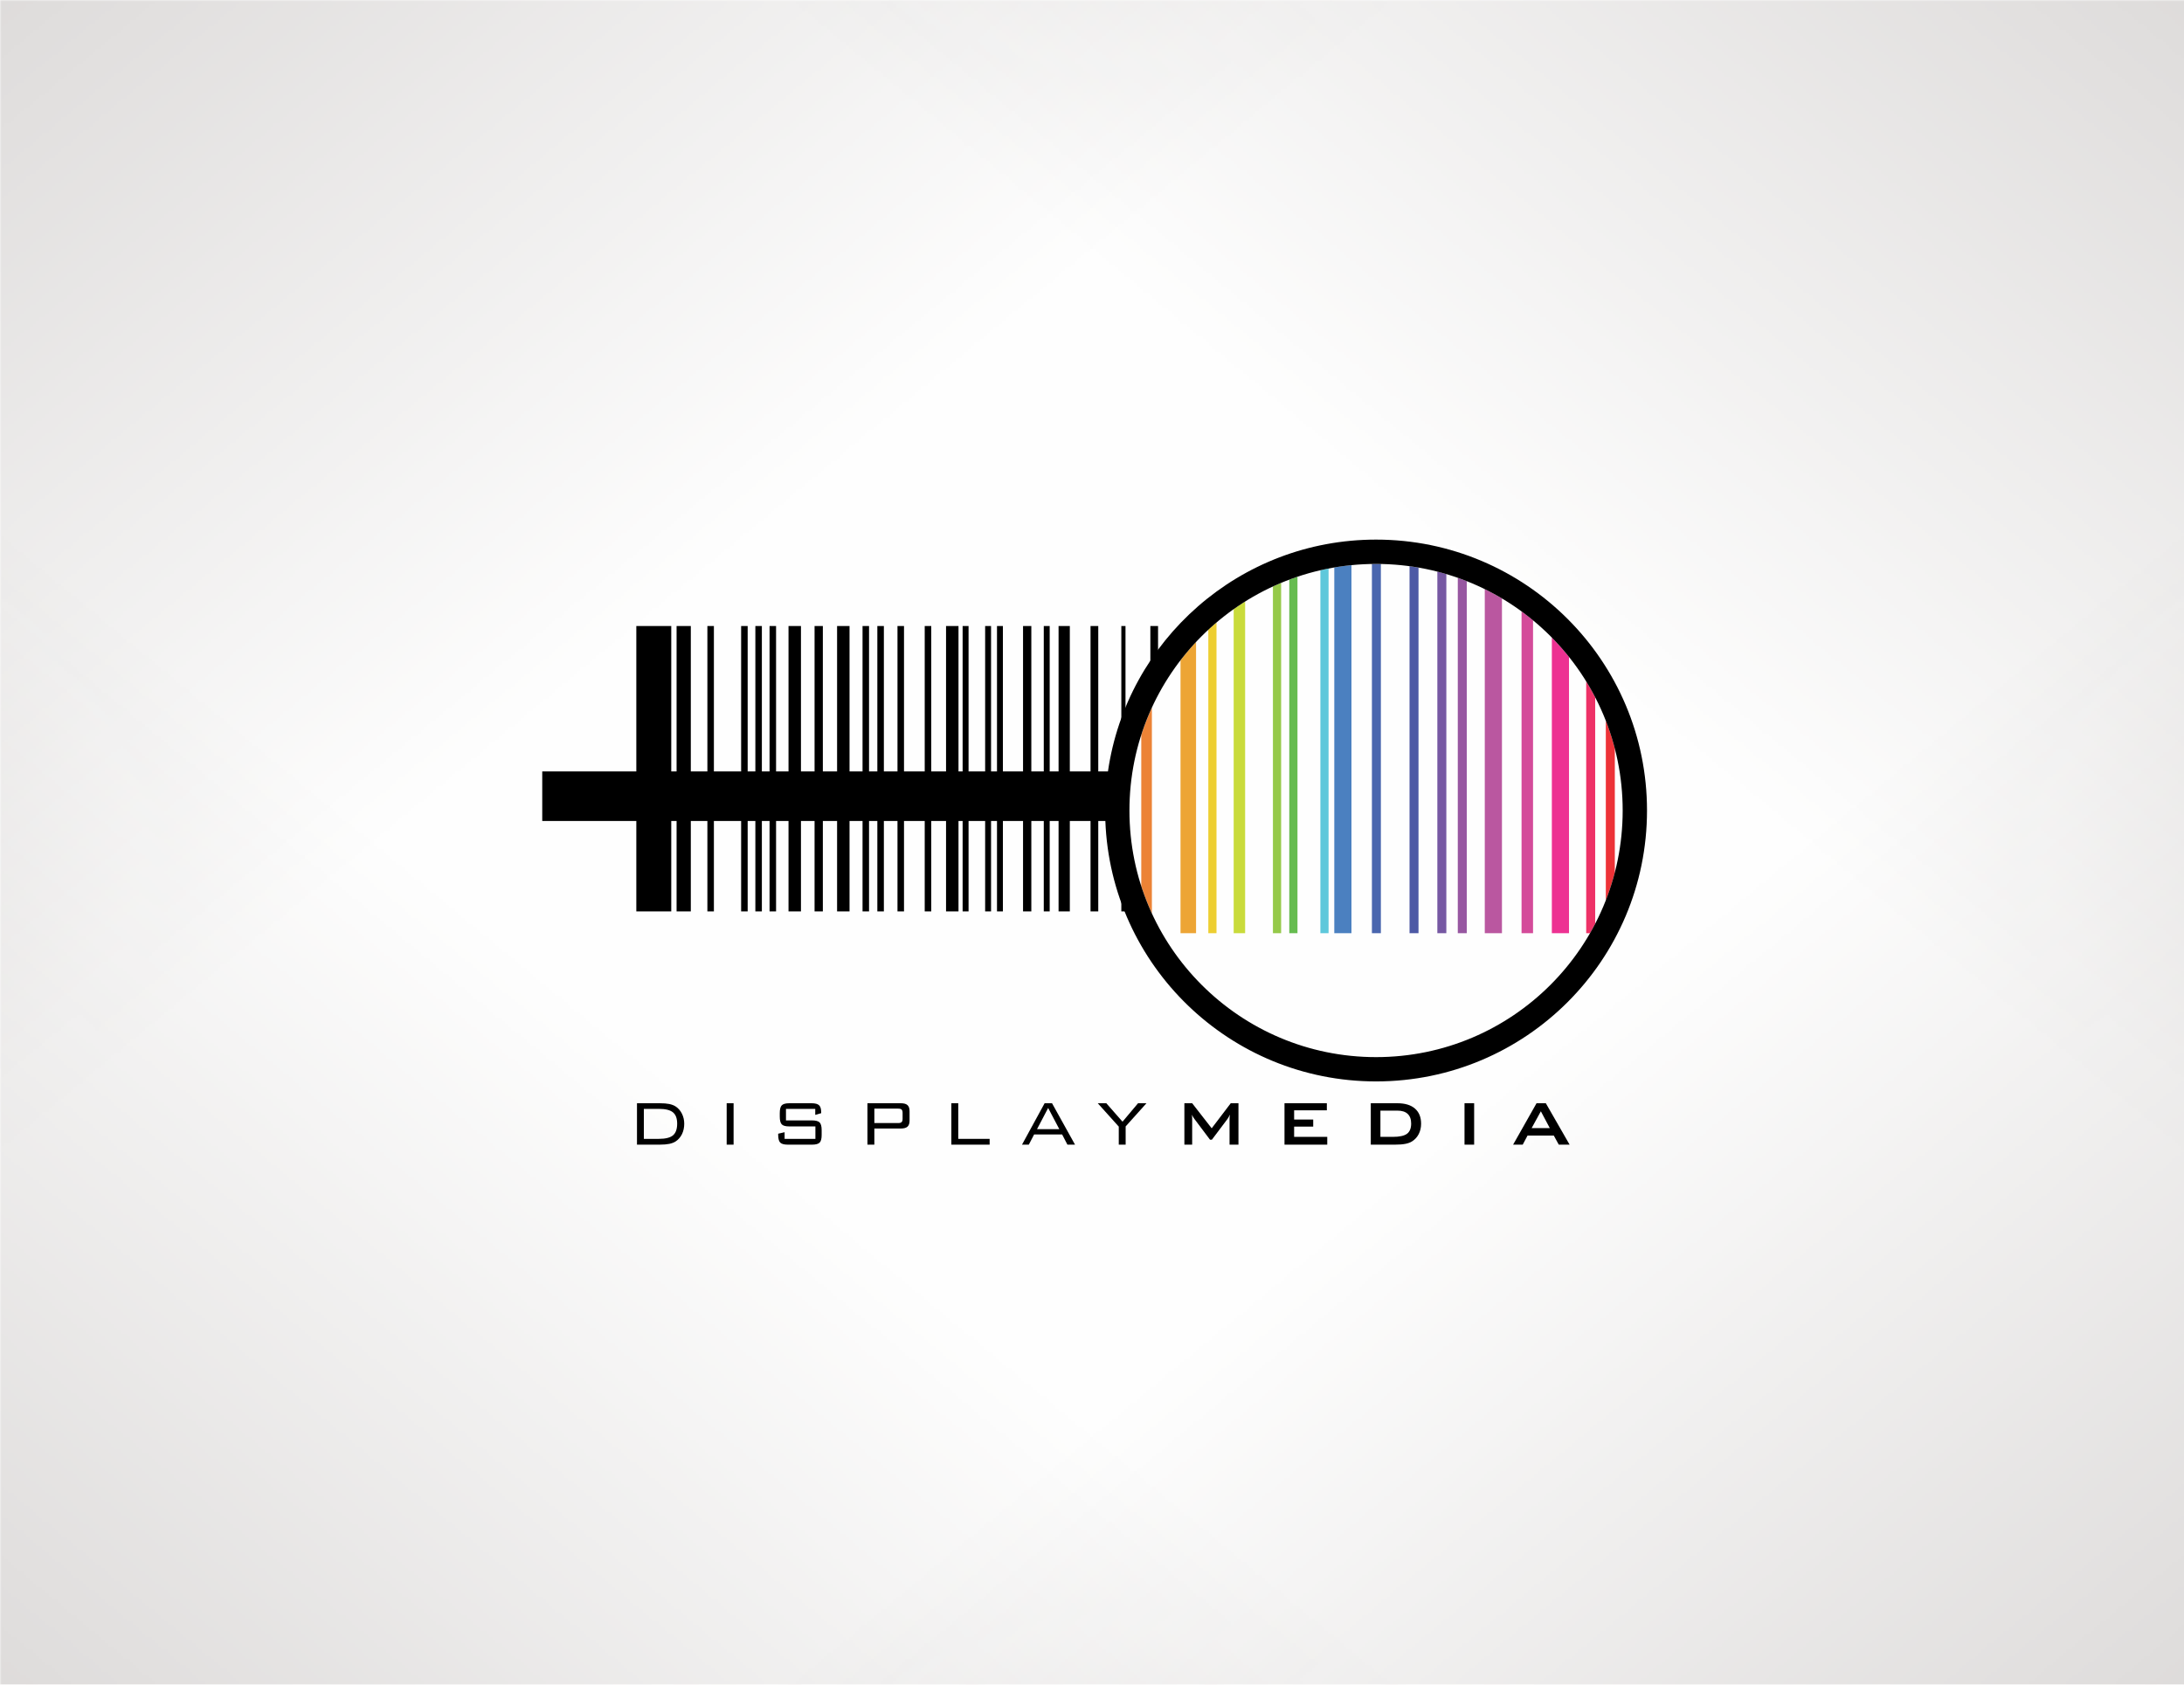 <?xml version="1.0" encoding="UTF-8"?>
<!DOCTYPE svg PUBLIC "-//W3C//DTD SVG 1.1//EN" "http://www.w3.org/Graphics/SVG/1.1/DTD/svg11.dtd">
<!-- Creator: CorelDRAW 2020 (64-Bit) -->
<svg xmlns="http://www.w3.org/2000/svg" xml:space="preserve" width="700px" height="540px" version="1.1" style="shape-rendering:geometricPrecision; text-rendering:geometricPrecision; image-rendering:optimizeQuality; fill-rule:evenodd; clip-rule:evenodd"
viewBox="0 0 698.32 538.7"
 xmlns:xlink="http://www.w3.org/1999/xlink"
 xmlns:xodm="http://www.corel.com/coreldraw/odm/2003">
 <defs>
  <style type="text/css">
   <![CDATA[
    .fil0 {fill:#FEFEFE}
    .fil6 {fill:#ED3192}
    .fil5 {fill:#EE3167}
    .fil4 {fill:#ED3237}
    .fil20 {fill:#EC8336}
    .fil19 {fill:#EDA535}
    .fil18 {fill:#EDCE31}
    .fil7 {fill:#D44B9A}
    .fil17 {fill:#C9DB3B}
    .fil8 {fill:#BA57A0}
    .fil9 {fill:#9757A1}
    .fil16 {fill:#95C949}
    .fil14 {fill:#5EC8DB}
    .fil15 {fill:#66BC50}
    .fil10 {fill:#7658A3}
    .fil13 {fill:#4B80C0}
    .fil12 {fill:#4A66AE}
    .fil11 {fill:#4D59A5}
    .fil2 {fill:black}
    .fil1 {fill:#B8B3B1}
    .fil3 {fill:black;fill-rule:nonzero}
   ]]>
  </style>
     <mask id="id0">
  <linearGradient id="id1" gradientUnits="userSpaceOnUse" x1="-234.82" y1="-255.75" x2="169.21" y2="233.54">
   <stop offset="0" style="stop-opacity:1; stop-color:white"/>
   <stop offset="1" style="stop-opacity:0; stop-color:white"/>
  </linearGradient>
      <rect style="fill:url(#id1)" x="-1.18" y="-1.18" width="700.68" height="541.06"/>
     </mask>
     <mask id="id2">
  <linearGradient id="id3" gradientUnits="userSpaceOnUse" x1="933.14" y1="-255.75" x2="529.11" y2="233.54">
   <stop offset="0" style="stop-opacity:1; stop-color:white"/>
   <stop offset="1" style="stop-opacity:0; stop-color:white"/>
  </linearGradient>
      <rect style="fill:url(#id3)" x="-1.18" y="-1.18" width="700.68" height="541.06"/>
     </mask>
     <mask id="id4">
  <linearGradient id="id5" gradientUnits="userSpaceOnUse" x1="-234.82" y1="794.45" x2="169.21" y2="305.16">
   <stop offset="0" style="stop-opacity:1; stop-color:white"/>
   <stop offset="1" style="stop-opacity:0; stop-color:white"/>
  </linearGradient>
      <rect style="fill:url(#id5)" x="-1.18" y="-1.18" width="700.68" height="541.06"/>
     </mask>
     <mask id="id6">
  <linearGradient id="id7" gradientUnits="userSpaceOnUse" x1="933.14" y1="794.45" x2="529.11" y2="305.16">
   <stop offset="0" style="stop-opacity:1; stop-color:white"/>
   <stop offset="1" style="stop-opacity:0; stop-color:white"/>
  </linearGradient>
      <rect style="fill:url(#id7)" x="-1.18" y="-1.18" width="700.68" height="541.06"/>
     </mask>
 </defs>
 <g id="Layer_x0020_1">
  <g id="_2236154685440">
   <rect class="fil0" width="698.32" height="538.7"/>
   <g>
    <polygon class="fil1" style="mask:url(#id0)" points="0,0 698.32,0 698.32,538.7 0,538.7 "/>
    <polygon class="fil1" style="mask:url(#id2)" points="698.32,0 0,0 0,538.7 698.32,538.7 "/>
    <polygon class="fil1" style="mask:url(#id4)" points="0,538.7 698.32,538.7 698.32,0 0,0 "/>
    <polygon class="fil1" style="mask:url(#id6)" points="698.32,538.7 0,538.7 0,0 698.32,0 "/>
   </g>
  </g>
  <g id="_2236154688032">
   <path class="fil2" d="M203.46 200.18l11.17 0 0 91.27 -11.17 0 0 -91.27zm164.36 0l2.46 0 0 9.1c-0.85,1.12 -1.67,2.27 -2.46,3.43l0 -12.53zm-9.28 0l1.33 0 0 27.25c-0.47,1.12 -0.91,2.25 -1.33,3.39l0 -30.64zm1.33 90.75l0 0.52 -1.33 0 0 -3.91c0.42,1.15 0.86,2.27 1.33,3.39zm-11.18 -90.75l2.47 0 0 91.27 -2.47 0 0 -91.27zm-10.22 0l3.6 0 0 91.27 -3.6 0 0 -91.27zm-4.73 0l1.89 0 0 91.27 -1.89 0 0 -91.27zm-6.63 0l2.65 0 0 91.27 -2.65 0 0 -91.27zm-8.33 0l1.89 0 0 91.27 -1.89 0 0 -91.27zm-3.79 0l1.89 0 0 91.27 -1.89 0 0 -91.27zm-7.2 0l1.9 0 0 91.27 -1.9 0 0 -91.27zm-5.3 0l3.98 0 0 91.27 -3.98 0 0 -91.27zm-6.82 0l2.09 0 0 91.27 -2.09 0 0 -91.27zm-8.71 0l2.09 0 0 91.27 -2.09 0 0 -91.27zm-6.44 0l2.09 0 0 91.27 -2.09 0 0 -91.27zm-4.73 0l2.08 0 0 91.27 -2.08 0 0 -91.27zm-8.14 0l3.98 0 0 91.27 -3.98 0 0 -91.27zm-7.2 0l2.65 0 0 91.27 -2.65 0 0 -91.27zm-8.33 0l3.98 0 0 91.27 -3.98 0 0 -91.27zm-6.06 0l2.08 0 0 91.27 -2.08 0 0 -91.27zm-4.54 0l2.08 0 0 91.27 -2.08 0 0 -91.27zm-4.55 0l2.09 0 0 91.27 -2.09 0 0 -91.27zm-10.79 0l2.08 0 0 91.27 -2.08 0 0 -91.27zm-9.85 0l4.55 0 0 91.27 -4.55 0 0 -91.27z"/>
   <path class="fil3" d="M210.64 354.59l-4.77 0 0 9.59 4.77 0c2.15,0 3.66,-0.38 4.55,-1.13 0.88,-0.75 1.33,-1.99 1.33,-3.73 0,-1.68 -0.45,-2.89 -1.36,-3.63 -0.9,-0.74 -2.41,-1.1 -4.52,-1.1zm0.31 -1.8c1.22,0 2.23,0.08 3.04,0.24 0.8,0.17 1.49,0.43 2.04,0.79 0.86,0.56 1.52,1.33 2.01,2.3 0.49,0.98 0.74,2.05 0.74,3.21 0,1.23 -0.24,2.35 -0.72,3.34 -0.49,0.98 -1.16,1.76 -2.03,2.33 -0.54,0.35 -1.21,0.61 -2.03,0.78 -0.8,0.16 -1.82,0.25 -3.05,0.25l-7.28 0 0 -13.24 7.28 0z"/>
   <polygon id="1" class="fil3" points="232.35,366.03 232.35,352.79 234.56,352.79 234.56,366.03 "/>
   <path id="2" class="fil3" d="M260.67 354.59l-9.36 0 0 3.69 8.33 0c1.18,0 1.99,0.22 2.43,0.65 0.43,0.44 0.65,1.26 0.65,2.47l0 1.49c0,1.22 -0.21,2.05 -0.64,2.48 -0.43,0.44 -1.24,0.66 -2.44,0.66l-7.72 0c-1.2,0 -2.02,-0.22 -2.45,-0.66 -0.43,-0.44 -0.65,-1.27 -0.65,-2.48l0 -0.36 2.05 -0.48 0 2.13 9.85 0 0 -3.98 -8.31 0c-1.2,0 -2.01,-0.21 -2.44,-0.65 -0.43,-0.44 -0.64,-1.27 -0.64,-2.48l0 -1.15c0,-1.21 0.21,-2.03 0.64,-2.47 0.43,-0.44 1.24,-0.66 2.44,-0.66l7.05 0c1.18,0 1.99,0.21 2.44,0.65 0.45,0.42 0.67,1.18 0.67,2.25l0 0.28 -1.9 0.54 0 -1.92z"/>
   <path id="3" class="fil3" d="M287.17 354.51l-7.6 0 0 4.62 7.6 0c0.55,0 0.92,-0.11 1.12,-0.32 0.21,-0.2 0.31,-0.56 0.31,-1.07l0 -1.84c0,-0.51 -0.1,-0.87 -0.31,-1.08 -0.2,-0.21 -0.57,-0.31 -1.12,-0.31zm-9.81 11.52l0 -13.24 10.68 0c0.99,0 1.7,0.2 2.14,0.61 0.44,0.4 0.65,1.06 0.65,1.96l0 2.96c0,0.89 -0.21,1.54 -0.65,1.95 -0.44,0.4 -1.15,0.6 -2.14,0.6l-8.47 0 0 5.16 -2.21 0z"/>
   <polygon id="4" class="fil3" points="304.19,366.03 304.19,352.79 306.4,352.79 306.4,364.18 316.43,364.18 316.43,366.03 "/>
   <path id="5" class="fil3" d="M331.58 361.08l7.13 0 -3.57 -6.78 -3.56 6.78zm-4.8 4.95l7.23 -13.24 2.37 0 7.35 13.24 -2.43 0 -1.69 -3.26 -8.96 0 -1.69 3.26 -2.18 0z"/>
   <polygon id="6" class="fil3" points="357.72,366.03 357.72,360.26 351,352.79 353.74,352.79 358.92,358.69 363.88,352.79 366.57,352.79 359.92,360.2 359.92,366.03 "/>
   <path id="7" class="fil3" d="M378.7 366.03l0 -13.24 2.49 0 6.24 8.01 6.09 -8.01 2.47 0 0 13.24 -2.85 0 0 -8.18c0,-0.16 0.01,-0.36 0.03,-0.6 0.02,-0.24 0.05,-0.51 0.08,-0.82 -0.16,0.35 -0.31,0.63 -0.43,0.85 -0.13,0.22 -0.24,0.4 -0.34,0.54l-4.98 6.62 -0.61 0 -4.99 -6.64c-0.18,-0.25 -0.34,-0.49 -0.47,-0.71 -0.13,-0.22 -0.24,-0.43 -0.32,-0.64 0.02,0.27 0.05,0.52 0.06,0.75 0.01,0.23 0.02,0.44 0.02,0.65l0 8.18 -2.49 0z"/>
   <polygon id="8" class="fil3" points="410.71,366.03 410.71,352.79 424.25,352.79 424.25,355.05 413.79,355.05 413.79,358 419.89,358 419.89,360.26 413.79,360.26 413.79,363.54 424.38,363.54 424.38,366.03 "/>
   <path id="9" class="fil3" d="M441.38 363.54l3.99 0c2.12,0 3.62,-0.33 4.51,-0.99 0.88,-0.66 1.33,-1.75 1.33,-3.27 0,-1.36 -0.37,-2.38 -1.11,-3.08 -0.73,-0.7 -1.82,-1.05 -3.25,-1.05l-5.47 0 0 8.39zm-3.08 2.49l0 -13.24 8.52 0c2.43,0 4.3,0.57 5.6,1.7 1.31,1.14 1.97,2.75 1.97,4.84 0,1.23 -0.26,2.35 -0.77,3.34 -0.51,0.98 -1.23,1.76 -2.15,2.33 -0.58,0.36 -1.29,0.62 -2.15,0.78 -0.86,0.17 -1.95,0.25 -3.29,0.25l-7.73 0z"/>
   <polygon id="10" class="fil3" points="468.27,366.03 468.27,352.79 471.35,352.79 471.35,366.03 "/>
   <path id="11" class="fil3" d="M489.73 360.74l5.81 0 -2.86 -5.38 -2.95 5.38zm-5.92 5.29l7.49 -13.24 2.97 0 7.6 13.24 -3.46 0 -1.59 -2.9 -8.4 0 -1.54 2.9 -3.07 0z"/>
   <path class="fil4" d="M513.45 230.48l0 57.41c1.13,-2.88 2.09,-5.85 2.88,-8.88l0 -39.65c-0.79,-3.04 -1.75,-6 -2.88,-8.88z"/>
   <path class="fil5" d="M507.18 217.89l0 80.53 1.22 0c0.58,-1 1.12,-2.01 1.65,-3.03l0 -72.42c-0.89,-1.73 -1.86,-3.42 -2.87,-5.08z"/>
   <path class="fil6" d="M496.19 203.88l0 94.54 5.49 0 0 -88.34c-1.72,-2.16 -3.55,-4.23 -5.49,-6.2z"/>
   <path class="fil7" d="M486.51 195.52l0 102.9 3.67 0 0 -100.06c-1.19,-0.99 -2.42,-1.93 -3.67,-2.84z"/>
   <path class="fil8" d="M474.75 188.39l0 110.03 5.49 0 0 -107.05c-1.79,-1.07 -3.62,-2.06 -5.49,-2.98z"/>
   <path class="fil9" d="M466.12 184.77l0 113.65 2.87 0 0 -112.59c-0.95,-0.37 -1.91,-0.72 -2.87,-1.06z"/>
   <path class="fil10" d="M459.58 182.78l0 115.64 2.88 0 0 -114.84c-0.96,-0.28 -1.92,-0.55 -2.88,-0.8z"/>
   <path class="fil11" d="M450.69 181.05l0 117.37 2.87 0 0 -116.92c-0.95,-0.17 -1.91,-0.32 -2.87,-0.45z"/>
   <path class="fil12" d="M438.66 180.35l0 118.07 2.87 0 0 -118.07c-0.51,-0.01 -1.03,-0.02 -1.54,-0.02 -0.45,0 -0.89,0.01 -1.33,0.02z"/>
   <path class="fil13" d="M426.63 181.46l0 116.96 5.49 0 0 -117.7c-1.85,0.18 -3.68,0.43 -5.49,0.74z"/>
   <path class="fil14" d="M422.18 182.35l0 116.07 2.62 0 0 -116.62c-0.88,0.17 -1.75,0.35 -2.62,0.55z"/>
   <path class="fil15" d="M412.24 185.35l0 113.07 2.62 0 0 -114c-0.88,0.3 -1.75,0.61 -2.62,0.93z"/>
   <path class="fil16" d="M407.01 187.54l0 110.88 2.62 0 0 -112.03c-0.88,0.36 -1.75,0.75 -2.62,1.15z"/>
   <path class="fil17" d="M394.46 194.79l0 103.63 3.66 0 0 -106.06c-1.24,0.78 -2.47,1.59 -3.66,2.43z"/>
   <path class="fil18" d="M386.35 201.39l0 97.03 2.62 0 0 -99.36c-0.89,0.76 -1.76,1.53 -2.62,2.33z"/>
   <path class="fil19" d="M377.46 211.14l0 87.28 4.97 0 0 -93.13c-1.75,1.87 -3.41,3.82 -4.97,5.85z"/>
   <path class="fil20" d="M364.91 235.03l0 48.31c0.96,2.99 2.1,5.91 3.4,8.74l0 -65.79c-1.3,2.82 -2.44,5.74 -3.4,8.74z"/>
   <path class="fil2" d="M439.99 180.33c43.55,0 78.85,35.3 78.85,78.85 0,43.55 -35.3,78.86 -78.85,78.86 -43.55,0 -78.86,-35.31 -78.86,-78.86 0,-43.55 35.31,-78.85 78.86,-78.85zm-92.46 82.19l5.9 0c1.75,46.29 39.83,83.29 86.56,83.29 47.84,0 86.63,-38.78 86.63,-86.63 0,-47.84 -38.79,-86.63 -86.63,-86.63 -43.6,0 -79.67,32.21 -85.73,74.14l-6.73 0 -36.89 0 -137.26 0 0 15.83 137.26 0 36.89 0z"/>
  </g>
 </g>
</svg>

